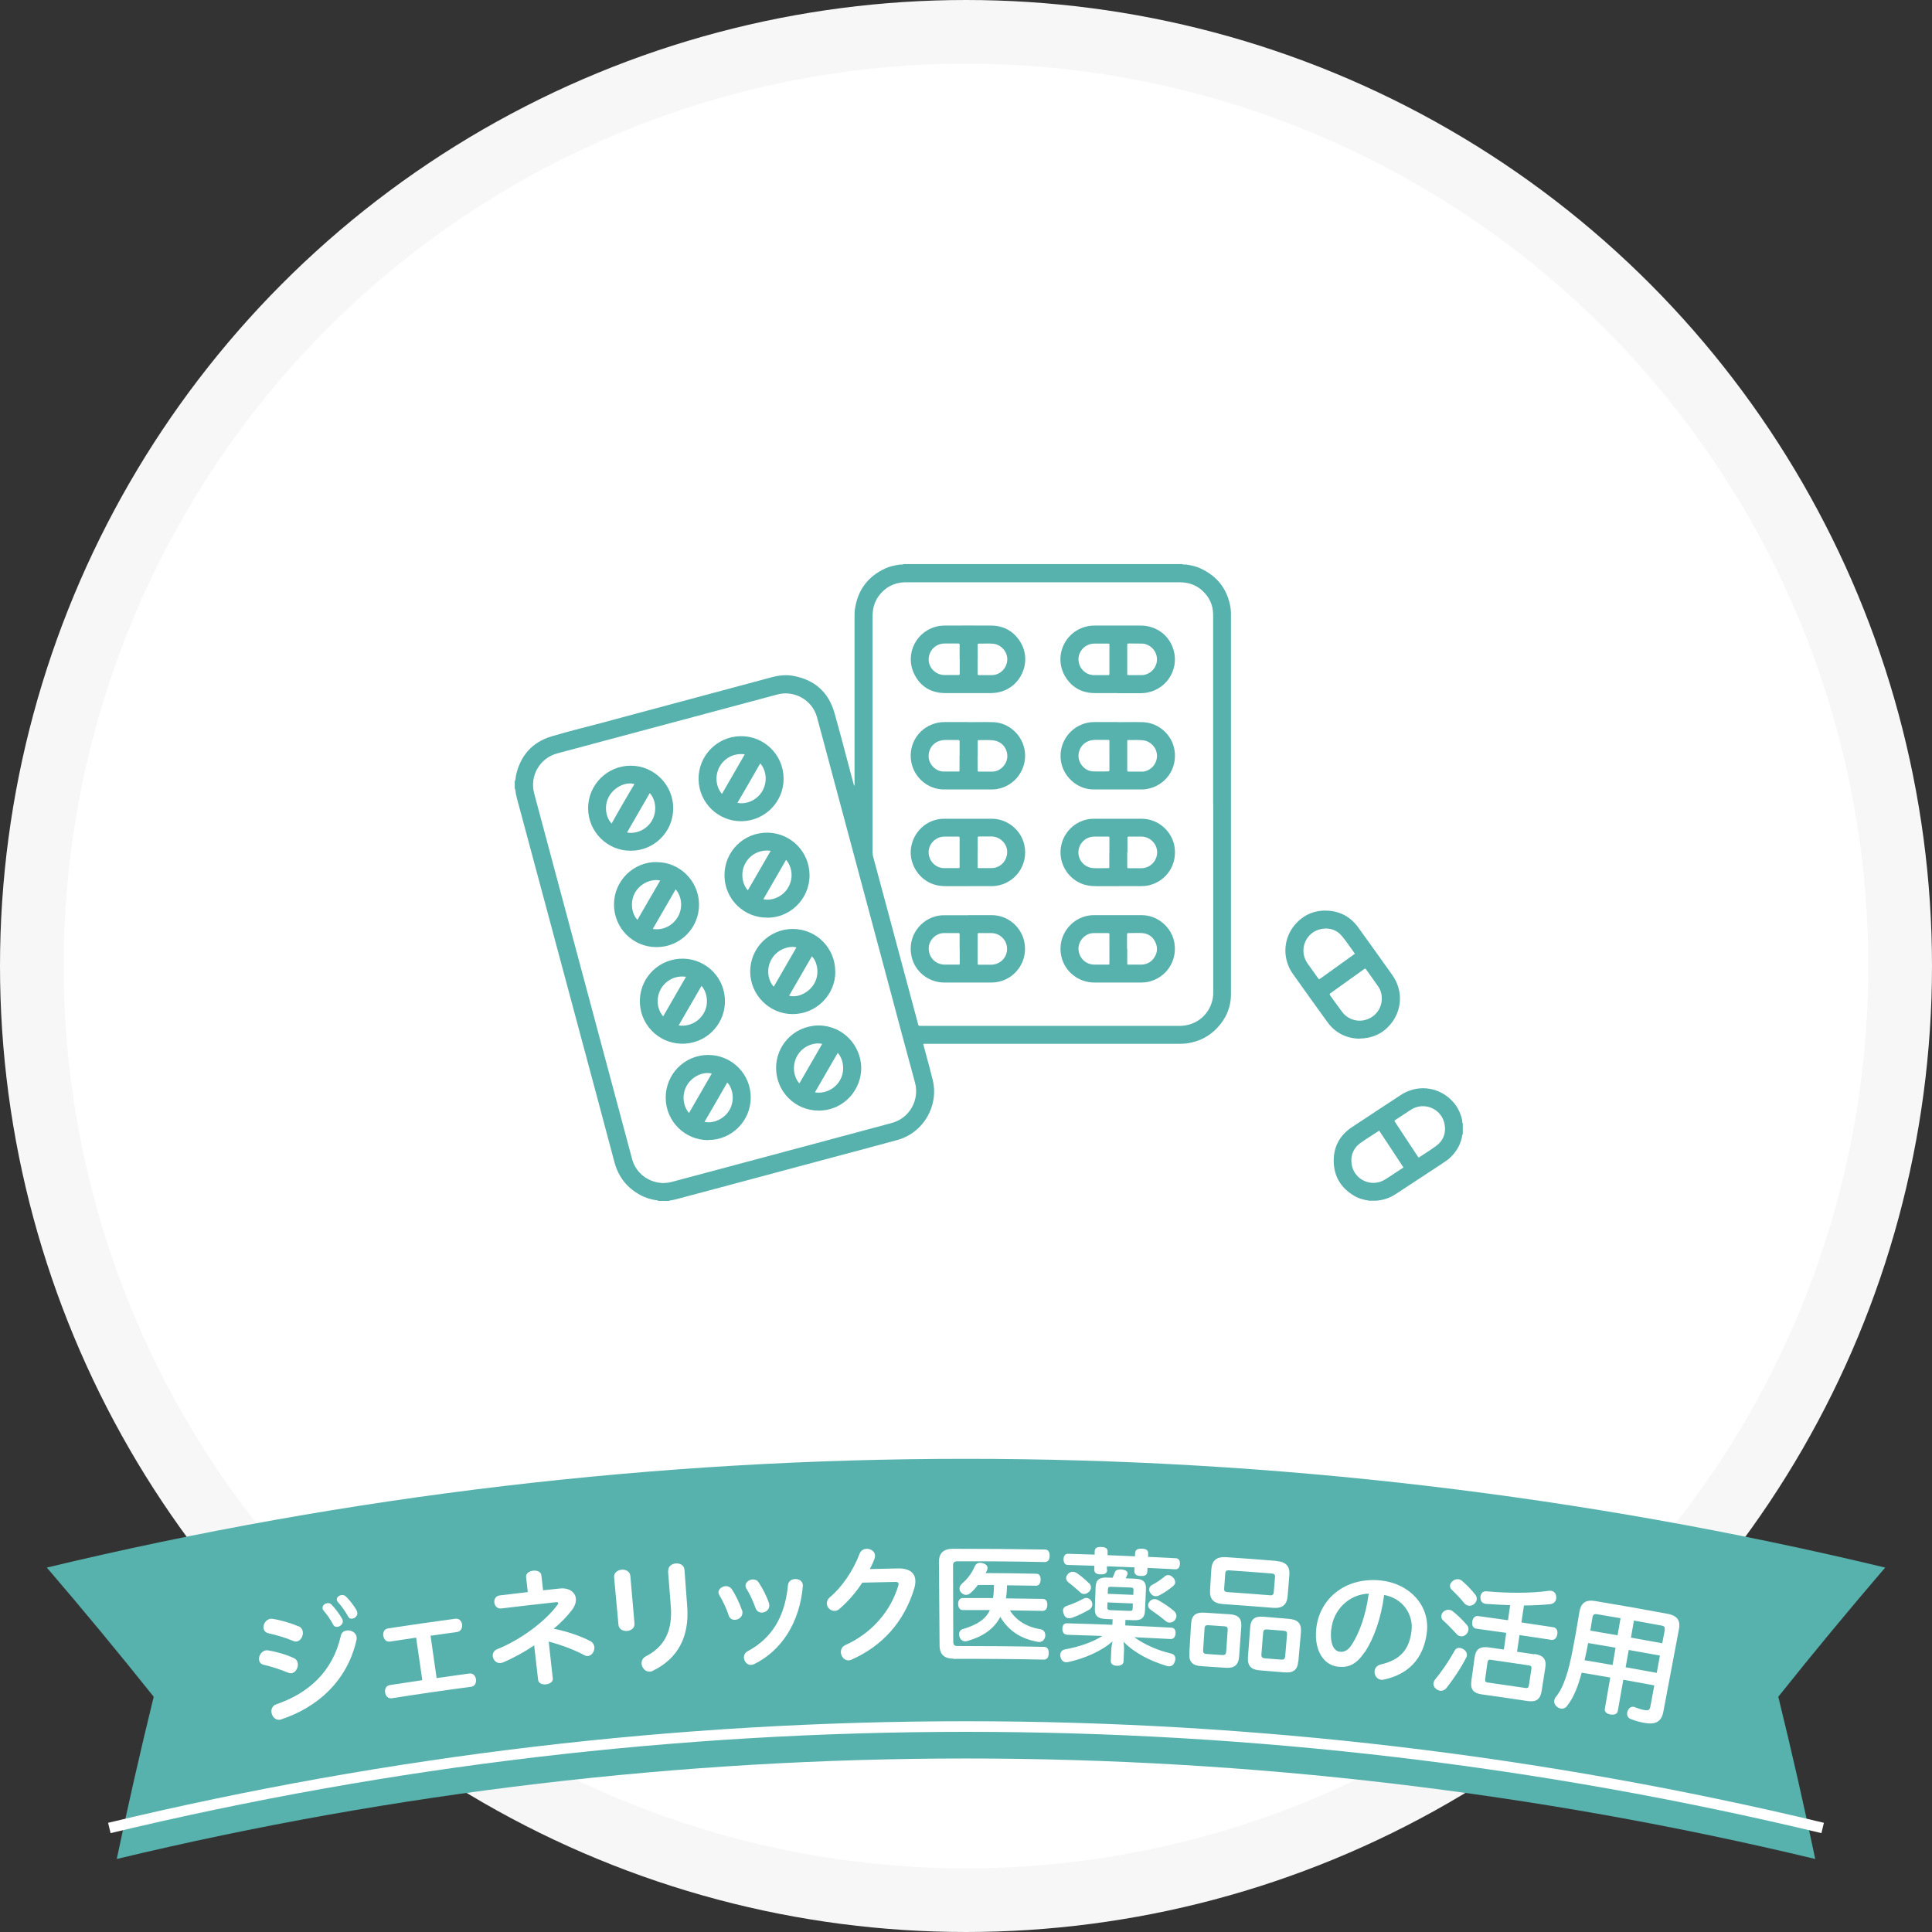 <?xml version="1.0" encoding="UTF-8"?><svg id="_レイヤー_2" xmlns="http://www.w3.org/2000/svg" viewBox="0 0 182 182"><rect x="0" y="0" width="182" height="182" fill="#333333" stroke="none"/><defs><style>.cls-1{stroke:#fff;}.cls-1,.cls-2{fill:none;stroke-miterlimit:10;}.cls-2{stroke:#f7f7f7;stroke-width:12px;}.cls-3{fill:#fff;}.cls-3,.cls-4{stroke-width:0px;}.cls-4{fill:#57b2ad;}</style></defs><g id="_レイアウト"><circle class="cls-2" cx="91" cy="91" r="85"/><circle class="cls-3" cx="91" cy="91" r="85"/><path class="cls-4" d="M171,175.12c-52.59-12.62-107.41-12.62-160,0,1.07-5.1,2.23-10.19,3.48-15.28-3.27-4.1-6.63-8.16-10.07-12.17,56.92-13.66,116.26-13.66,173.18,0-3.44,4.01-6.8,8.07-10.07,12.17,1.25,5.09,2.41,10.19,3.48,15.28Z"/><path class="cls-1" d="M171.7,172.2c-53.05-12.74-108.35-12.74-161.4,0"/><path class="cls-3" d="M27.67,156.19c.23.1.35.29.38.49.07.4-.19.87-.57.94-.09.02-.22,0-.34-.05-.7-.29-1.64-.6-2.29-.74-.25-.05-.4-.22-.44-.43-.07-.37.19-.85.62-.93.07-.01.14-.01.21,0,.74.11,1.78.41,2.42.72ZM32.1,154.11c.07-.32.29-.47.54-.51.41-.07.88.17.95.59.01.08.02.17,0,.26-.86,3.92-3.73,6.41-7.1,7.52-.02.02-.06.02-.09.03-.43.08-.75-.26-.82-.65-.06-.32.07-.67.45-.8,2.98-1.02,5.3-3.04,6.07-6.42ZM28.13,153.2c.24.1.36.29.39.49.07.4-.18.87-.55.94-.09.02-.21.01-.33-.04-.69-.3-1.65-.58-2.34-.73-.28-.06-.43-.24-.47-.45-.07-.37.2-.83.62-.91.07-.01.15-.01.22,0,.7.1,1.77.4,2.44.71ZM30.39,151.51c-.04-.24.17-.44.41-.48.16-.03.31,0,.44.14.31.31.75.9,1,1.34.02.05.04.1.05.15.05.3-.22.55-.48.59-.17.03-.34-.03-.43-.21-.22-.45-.6-.98-.9-1.32-.05-.08-.09-.14-.1-.21ZM31.73,150.72c-.04-.23.19-.42.43-.46.14-.02.3.01.42.13.32.3.79.89,1.03,1.35.02.06.04.11.05.16.05.3-.21.54-.46.58-.16.03-.31-.02-.4-.19-.26-.48-.65-1.04-.98-1.38-.05-.07-.08-.13-.09-.19Z"/><path class="cls-3" d="M39.78,158.26c-.19-1.33-.39-2.66-.58-3.99-.82.12-1.63.24-2.45.37-.37.06-.59-.22-.64-.54-.05-.31.08-.65.45-.7,2.11-.32,4.21-.63,6.33-.91.37-.05.6.23.64.54.04.32-.11.66-.48.71-.83.11-1.66.23-2.49.35.19,1.33.38,2.66.57,3.99,1.03-.15,2.05-.29,3.08-.43.37-.05.59.24.63.55.04.32-.1.66-.47.7-2.49.33-4.97.69-7.45,1.08-.36.06-.59-.22-.64-.54-.05-.31.08-.64.44-.7,1.01-.16,2.03-.31,3.04-.46Z"/><path class="cls-3" d="M52.08,158.08c.04.35-.28.55-.64.59-.34.04-.71-.09-.75-.43-.12-1.08-.25-2.16-.37-3.24-.95.64-1.95,1.19-2.95,1.61-.08.02-.14.04-.21.05-.4.05-.69-.28-.74-.62-.03-.26.09-.56.42-.68,2.22-.9,4.54-2.62,5.69-4.2.04-.05.06-.1.06-.14,0-.07-.08-.1-.22-.09-1.71.19-3.43.38-5.14.59-.39.05-.62-.24-.66-.55-.04-.3.12-.63.51-.68.88-.11,1.76-.21,2.64-.31-.05-.47-.11-.94-.16-1.41-.04-.34.3-.57.66-.61.36-.04.75.1.78.44.05.47.1.94.16,1.41.53-.06,1.05-.12,1.58-.17.85-.09,1.45.34,1.51.95.03.32-.08.68-.35,1.05-.49.64-1.08,1.25-1.74,1.79,1.16.23,2.44.64,3.46,1.17.23.12.34.33.37.54.04.39-.22.82-.6.86-.11.01-.23-.01-.35-.08-.92-.5-2.17-.97-3.35-1.28.13,1.15.26,2.3.38,3.44Z"/><path class="cls-3" d="M57.85,148.59c-.04-.43.33-.68.71-.72.37-.03.78.15.82.58.13,1.49.26,2.99.39,4.48.04.43-.32.68-.69.71-.38.03-.78-.15-.82-.58-.14-1.49-.28-2.99-.41-4.48ZM62.95,148c-.03-.44.34-.69.72-.72.38-.03.78.16.81.6.09,1.16.17,2.33.26,3.49.2,2.8-.86,4.86-3.24,6.02-.09.06-.18.08-.27.08-.42.04-.75-.33-.79-.73-.02-.26.09-.55.4-.71,1.72-.88,2.54-2.35,2.35-4.73-.09-1.1-.17-2.21-.26-3.31Z"/><path class="cls-3" d="M69.91,151.7c.02.06.03.12.03.18.02.42-.33.69-.69.71-.26.02-.52-.11-.61-.43-.18-.58-.54-1.34-.88-1.9-.04-.08-.07-.15-.08-.22-.02-.32.32-.6.67-.62.2-.01.41.06.56.25.37.52.78,1.41.99,2.03ZM70.97,156.79c-.07.03-.14.04-.21.05-.37.02-.66-.32-.68-.68-.01-.24.09-.47.37-.62,2.21-1.19,3.49-3.16,3.78-6.22.04-.37.35-.56.66-.57.35-.02.72.18.74.57,0,.02,0,.06,0,.08-.28,3.41-2,6.12-4.64,7.39ZM72.44,151.05c.02.06.03.12.03.18.02.39-.32.66-.68.68-.25.01-.5-.11-.61-.41-.2-.58-.53-1.32-.88-1.87-.04-.08-.07-.15-.07-.24-.02-.31.32-.58.67-.6.2-.01.43.06.56.27.36.52.78,1.34.99,1.99Z"/><path class="cls-3" d="M81.23,149.09c-.62.95-1.37,1.8-2.16,2.48-.15.13-.31.18-.46.18-.38.01-.71-.32-.72-.69,0-.2.08-.42.29-.6,1.11-.92,2.19-2.48,2.81-4.12.11-.29.38-.43.64-.44.39-.01.8.24.8.65,0,.09-.02.19-.05.29-.12.33-.27.65-.44.97.89-.02,1.77-.04,2.66-.06,1.1-.02,1.63.45,1.63,1.2,0,.2-.03.43-.1.67-.96,3.2-3.07,5.47-5.91,6.72-.1.05-.19.07-.28.07-.41.01-.72-.38-.73-.77,0-.26.11-.53.43-.67,2.42-1.1,4.25-3.11,5-5.65,0-.04.01-.07.01-.11,0-.13-.1-.19-.3-.19-1.04.02-2.09.04-3.13.07Z"/><path class="cls-3" d="M89.82,156.25c-.85,0-1.3-.38-1.31-1.25-.02-2.62-.04-5.24-.06-7.86,0-.85.45-1.24,1.33-1.24,2.88,0,5.76.02,8.64.07.3,0,.47.19.46.6,0,.38-.18.58-.48.58-2.74-.06-5.48-.08-8.22-.07-.28,0-.4.1-.4.38,0,2.4.02,4.8.02,7.2,0,.3.12.4.39.4,2.72,0,5.44.02,8.15.08.3,0,.46.2.45.6,0,.41-.18.61-.47.6-2.84-.06-5.68-.08-8.51-.07ZM95.12,151.68c.61.98,1.58,1.58,2.93,1.81.25.04.42.26.42.56,0,.05,0,.1-.01.14-.07.32-.32.5-.58.49-.04,0-.06,0-.09-.01-1.63-.28-2.78-1.05-3.56-2.35-.56,1.06-1.51,1.8-3.07,2.26-.08.02-.15.04-.22.04-.25,0-.45-.14-.55-.42-.02-.1-.04-.18-.04-.25,0-.24.12-.42.37-.49,1.39-.42,2.14-.94,2.53-1.79-.85,0-1.7,0-2.56,0-.27,0-.43-.23-.43-.58,0-.32.15-.55.43-.55.95,0,1.91,0,2.86,0,.06-.41.08-.81.09-1.23-.51,0-1.01,0-1.52,0-.21.28-.43.53-.69.75-.12.12-.28.18-.42.18-.16,0-.3-.06-.43-.18-.13-.12-.19-.27-.19-.42,0-.14.07-.3.2-.42.54-.49.88-.88,1.24-1.67.11-.23.27-.33.5-.33.07,0,.16.01.24.04.3.07.46.24.46.46,0,.07-.03.16-.06.24-.05.08-.09.15-.12.23,1.59,0,3.18.03,4.78.06.27,0,.41.22.4.55,0,.34-.16.58-.42.58-.92-.02-1.84-.03-2.75-.04,0,.41-.03.83-.1,1.23,1.16.01,2.32.03,3.47.05.3,0,.44.23.43.56,0,.34-.16.57-.45.57-1.03-.02-2.06-.04-3.09-.05Z"/><path class="cls-3" d="M100.49,153.98c-.27,0-.42-.23-.41-.56,0-.33.17-.51.44-.5,1.42.04,2.85.08,4.27.14,0-.17.01-.34.02-.52-.22,0-.44-.02-.67-.03-.7-.03-1.03-.28-1-.98l.07-2.01c.02-.7.37-.94,1.08-.91.17,0,.35.01.52.02.08-.18.16-.34.2-.5.08-.21.29-.3.58-.29.05,0,.1,0,.14.02.29.03.5.16.49.37,0,.04-.01.07-.03.12-.04.11-.09.22-.15.33.3.01.6.03.9.04.74.03,1.05.3,1.01,1.01-.03.67-.06,1.33-.09,2-.03.71-.37.93-1.09.9-.25-.01-.5-.02-.75-.03,0,.17-.01.34-.02.52,1.45.06,2.9.13,4.34.21.27.02.42.2.4.54-.02.34-.19.54-.46.53-1.14-.06-2.29-.12-3.43-.17.97.69,2.14,1.22,3.44,1.53.32.07.45.28.43.53,0,.07-.02.15-.05.24-.11.31-.3.45-.57.44-.06,0-.13-.02-.21-.04-1.54-.47-2.99-1.19-4.05-2.27.04.29.06.6.04.94-.01.3-.03.61-.04.91-.01.26-.23.42-.62.41-.39-.01-.59-.19-.58-.46.01-.32.03-.65.04-.97.01-.29.06-.6.12-.87-1.02.93-2.69,1.63-4.17,1.95-.06.01-.12.02-.18.02-.27,0-.46-.18-.54-.46-.02-.08-.03-.16-.03-.23,0-.26.15-.46.43-.52,1.33-.24,2.58-.66,3.54-1.27-1.12-.04-2.25-.08-3.37-.11ZM104.3,147.86c-.01.35-.2.46-.62.45-.4-.01-.61-.14-.6-.49,0-.11,0-.22.01-.32-.84-.03-1.68-.05-2.51-.08-.25,0-.39-.21-.39-.53,0-.32.16-.52.41-.52.84.02,1.68.05,2.52.08,0-.1,0-.19,0-.29.01-.34.23-.45.63-.43.43.02.6.14.59.48,0,.1,0,.19-.01.29.86.03,1.73.07,2.59.11,0-.1,0-.19.01-.29.01-.34.24-.44.64-.43.43.02.6.15.59.48,0,.1,0,.19-.01.29.87.04,1.74.09,2.62.13.28.02.4.23.38.55-.02.31-.16.51-.44.49-.87-.05-1.74-.09-2.61-.13,0,.11-.01.22-.02.32-.02.35-.2.46-.63.44-.4-.02-.61-.15-.59-.49,0-.11,0-.22.01-.32-.86-.04-1.72-.07-2.59-.1,0,.11,0,.22-.01.32ZM100.13,151.75c0-.23.13-.39.36-.47.59-.2,1.08-.41,1.59-.69.09-.04.18-.07.28-.06.17,0,.33.11.44.27.07.11.1.23.1.36,0,.19-.11.38-.3.48-.52.29-1.03.56-1.62.76-.1.03-.18.04-.28.04-.23,0-.4-.13-.49-.39-.05-.11-.07-.22-.06-.3ZM102.59,149.13c.13.12.18.27.18.43,0,.13-.07.27-.17.38-.16.15-.33.23-.49.22-.12,0-.24-.06-.33-.14-.34-.32-.79-.7-1.13-.96-.15-.11-.22-.26-.22-.41,0-.13.07-.26.19-.39.14-.14.29-.2.45-.19.12,0,.25.04.37.12.37.25.8.61,1.14.95ZM106.76,150.23c0-.15.01-.3.02-.44,0-.19-.06-.23-.27-.24-.61-.03-1.23-.05-1.84-.07-.2,0-.29.02-.3.22,0,.15-.01.3-.02.44.8.03,1.6.06,2.4.1ZM104.31,151.44c0,.18.08.23.28.24.61.02,1.22.05,1.83.07.2,0,.28-.04.28-.22,0-.16.01-.32.02-.48-.8-.04-1.6-.07-2.39-.1,0,.16-.01.32-.02.48ZM110.62,151.79c.14.13.21.29.2.46,0,.12-.06.25-.15.38-.14.16-.32.23-.51.22-.12,0-.25-.05-.36-.15-.41-.35-.93-.73-1.42-1.07-.15-.1-.23-.26-.22-.42,0-.13.06-.26.18-.39.14-.14.29-.19.44-.18.12,0,.23.05.33.1.51.29,1.05.64,1.52,1.05ZM110.71,149.05c0,.13-.07.25-.2.36-.37.32-.89.67-1.31.88-.11.06-.23.08-.34.08-.19,0-.37-.11-.5-.32-.08-.11-.11-.23-.1-.34,0-.15.09-.31.26-.4.41-.21.86-.52,1.17-.78.11-.11.25-.16.39-.15.15,0,.29.09.42.22.15.14.21.3.2.46Z"/><path class="cls-3" d="M116.73,156.05c-.06.81-.47,1.12-1.27,1.06-.75-.05-1.51-.1-2.26-.15-.85-.05-1.21-.39-1.16-1.22.05-.91.11-1.83.16-2.74.05-.85.45-1.14,1.31-1.08.78.05,1.55.1,2.33.15.8.05,1.15.38,1.09,1.18-.07.93-.14,1.87-.2,2.8ZM115.65,153.57c.02-.28-.07-.36-.34-.37-.48-.03-.97-.07-1.45-.1-.27-.02-.37.05-.39.32-.04.67-.08,1.34-.13,2.01-.02.27.07.37.34.38.48.03.96.06,1.44.1.27.02.37-.06.39-.33.05-.67.09-1.34.14-2.01ZM120.23,147.05c.95.08,1.3.53,1.23,1.35-.05.65-.11,1.3-.16,1.95-.07.83-.49,1.19-1.42,1.11-1.55-.13-3.1-.24-4.65-.35-.93-.06-1.29-.48-1.24-1.31.04-.65.08-1.3.12-1.95.05-.83.47-1.22,1.41-1.16,1.57.11,3.14.22,4.71.35ZM119.64,150.28c.23.02.33-.05.35-.28.04-.47.08-.95.12-1.42.02-.25-.07-.33-.3-.35-1.34-.11-2.69-.21-4.03-.3-.23-.02-.34.05-.36.3-.03.47-.06.95-.1,1.42-.02.24.09.32.31.33,1.34.09,2.67.19,4.01.3ZM122.3,156.5c-.07.84-.49,1.11-1.32,1.04-.77-.07-1.54-.13-2.32-.19-.8-.06-1.16-.43-1.1-1.24.07-.93.14-1.87.21-2.8.06-.8.44-1.07,1.24-1.01.8.06,1.6.13,2.4.2.85.07,1.21.42,1.14,1.27-.08.91-.16,1.82-.24,2.74ZM121.24,154c.02-.28-.05-.36-.34-.38-.5-.04-1.01-.08-1.51-.12-.27-.02-.37.04-.4.32-.05.67-.11,1.34-.16,2.01-.02.27.07.37.34.39.5.04,1,.08,1.5.12.28.02.37-.05.4-.33.06-.67.11-1.34.17-2.01Z"/><path class="cls-3" d="M128.55,155.63c-.77,1.19-1.56,1.48-2.49,1.38-1.27-.13-2.27-1.39-2.07-3.53.25-2.77,2.66-4.97,6.13-4.59,2.63.29,4.61,2.33,4.29,4.91-.31,2.48-1.76,3.93-4.04,4.42-.1.03-.18.03-.26.02-.42-.05-.66-.45-.62-.83.03-.26.21-.52.57-.61,1.84-.42,2.7-1.39,2.91-3.17.18-1.52-.78-3.05-2.58-3.38-.29,2.24-.98,4.1-1.81,5.38ZM125.4,153.52c-.13,1.4.28,2.03.83,2.08.38.04.76-.11,1.12-.68.71-1.1,1.31-2.73,1.59-4.8-1.97.08-3.37,1.64-3.53,3.4Z"/><path class="cls-3" d="M138.18,153.07c.13.14.18.31.15.48-.02.15-.1.3-.22.42-.15.14-.34.2-.52.17-.13-.02-.26-.08-.35-.19-.36-.38-.87-.93-1.31-1.32-.12-.1-.17-.26-.15-.43.02-.13.08-.27.19-.37.18-.15.38-.21.56-.18.11.01.21.05.3.12.43.32,1,.89,1.35,1.3ZM138.19,155.95c0,.06-.03.12-.06.18-.46.93-1.28,2.15-1.89,2.91-.15.17-.37.26-.58.23-.13-.02-.26-.08-.39-.18-.17-.14-.26-.32-.23-.53.02-.13.08-.27.19-.4.6-.71,1.31-1.77,1.8-2.66.1-.2.28-.29.49-.26.11.01.21.05.32.11.26.15.37.38.34.59ZM138.99,150.23c.1.15.14.31.12.45-.02.15-.1.3-.24.42-.16.14-.34.18-.52.16-.14-.02-.29-.1-.4-.22-.32-.42-.86-.97-1.23-1.32-.1-.11-.14-.25-.12-.39.02-.13.1-.28.25-.39.17-.15.37-.19.55-.17.11.01.23.07.31.14.4.33.95.89,1.28,1.33ZM144.56,155.81c.83.13,1.14.49,1.01,1.3-.11.72-.22,1.45-.34,2.17-.13.83-.53,1.08-1.35.96-1.42-.22-2.85-.42-4.27-.62-.81-.11-1.12-.47-1-1.3.1-.72.2-1.45.3-2.17.11-.81.51-1.07,1.33-.96.48.07.96.13,1.43.2.07-.52.15-1.04.22-1.57-.93-.13-1.87-.26-2.8-.39-.3-.04-.45-.29-.4-.66.05-.36.26-.57.56-.53.94.13,1.87.26,2.81.39.07-.47.14-.95.2-1.42-.78-.03-1.54-.06-2.27-.12-.01,0-.01,0-.02,0-.36-.05-.52-.28-.51-.64,0-.02,0-.04,0-.06.05-.34.28-.53.62-.48,1.89.17,4.05.2,5.82-.05.09-.01.16-.01.22,0,.25.04.43.2.47.5.02.09.02.19,0,.26-.04.27-.24.46-.56.5-.77.07-1.61.12-2.47.12-.08.53-.16,1.07-.24,1.6,1,.15,2,.3,3,.45.3.05.44.3.38.67-.06.36-.27.56-.57.52-.99-.15-1.99-.31-2.99-.45-.08.52-.15,1.04-.23,1.57.54.08,1.08.16,1.62.24ZM143.68,159.01c.22.03.31,0,.35-.26.08-.51.15-1.01.23-1.52.04-.26-.04-.32-.26-.35-1.18-.18-2.36-.35-3.54-.52-.21-.03-.3,0-.34.27-.07.51-.14,1.01-.21,1.52-.04.26.04.32.25.35,1.17.17,2.35.34,3.52.51Z"/><path class="cls-3" d="M149,157.56c-.34,1.29-.75,2.34-1.36,3.12-.13.2-.36.31-.61.27-.11-.02-.23-.06-.33-.15-.23-.16-.32-.4-.28-.63.02-.11.06-.2.12-.28.79-.96,1.22-2.44,1.63-4.56.18-.89.37-2.01.62-3.5.14-.86.63-1.15,1.46-1.01,2.29.38,4.58.78,6.86,1.21.85.16,1.22.59,1.05,1.45-.49,2.59-.98,5.18-1.47,7.78-.17.92-.74,1.24-1.79,1.04-.4-.07-.85-.19-1.25-.35-.28-.1-.41-.32-.36-.61,0-.05.02-.11.04-.16.13-.32.35-.42.56-.39.04,0,.08.01.11.03.33.13.63.23.9.27.39.07.51,0,.57-.33.12-.66.25-1.33.37-1.99-.97-.18-1.94-.36-2.92-.53-.17.98-.35,1.97-.52,2.95-.05.27-.32.38-.69.32-.36-.06-.58-.26-.53-.53.17-.98.34-1.97.51-2.95-.9-.16-1.8-.31-2.7-.46ZM149.61,154.78c-.08.4-.22,1.13-.34,1.62.88.15,1.76.29,2.64.45.09-.54.19-1.09.28-1.63-.86-.15-1.72-.29-2.58-.44ZM152.38,154.05c.09-.54.19-1.07.28-1.61-.73-.13-1.45-.25-2.18-.37-.3-.05-.42.01-.47.32-.07.44-.14.84-.2,1.22.86.14,1.72.29,2.57.44ZM156.81,153.59c.06-.31-.02-.41-.31-.46-.86-.16-1.72-.31-2.58-.47-.09.54-.19,1.07-.28,1.61.98.17,1.97.35,2.95.53.08-.4.15-.81.23-1.21ZM156.37,155.96c-.98-.18-1.96-.36-2.94-.53-.1.54-.19,1.09-.29,1.63.98.17,1.95.35,2.93.53.1-.54.2-1.09.3-1.63Z"/><path class="cls-4" d="M111.68,53.17c.46.07.91.16,1.33.34,1.64.73,2.62,1.97,2.91,3.74.03.2.04.4.04.61,0,11.93,0,23.86,0,35.78,0,1.26-.47,2.34-1.34,3.24-.74.76-1.64,1.22-2.69,1.39-.29.05-.58.06-.88.06-7.93,0-15.86,0-23.79,0-.09,0-.18-.01-.29.02.08.3.16.59.24.89.22.82.45,1.64.65,2.47.61,2.46-.87,5-3.32,5.68-1.73.48-3.48.93-5.21,1.4-3.25.87-6.49,1.74-9.74,2.61-1.97.53-3.95,1.06-5.92,1.58-.18.05-.37.08-.55.11-.03,0-.07-.01-.07.04h-1.05c0-.07-.06-.04-.1-.05-.55-.08-1.08-.23-1.57-.5-1.27-.68-2.08-1.72-2.45-3.11-1.1-4.14-2.21-8.28-3.32-12.41-.95-3.53-1.89-7.06-2.84-10.59-.88-3.27-1.75-6.53-2.63-9.8-.17-.64-.36-1.27-.5-1.92-.03-.16-.01-.33-.1-.48v-.67c.1-.18.08-.38.12-.57.42-1.85,1.52-3.11,3.34-3.66,1.51-.45,3.04-.83,4.57-1.23,5.39-1.45,10.78-2.89,16.17-4.34.68-.18,1.36-.26,2.05-.13,1.98.37,3.3,1.51,3.86,3.46.56,1.96,1.06,3.93,1.59,5.9.09.33.18.67.27,1,.06-.09.04-.17.04-.26,0-5.23,0-10.47,0-15.7,0-.28,0-.56.06-.83.29-1.72,1.23-2.94,2.81-3.68.45-.21.94-.31,1.43-.38.11,0,.23.02.34-.04h26.21c.11.06.22.03.34.04ZM114.28,75.75c0-5.95,0-11.89,0-17.84,0-.92-.36-1.68-1.04-2.29-.61-.55-1.34-.77-2.15-.77-8.56,0-17.12,0-25.68,0-.05,0-.1,0-.15,0-1.05.03-1.88.47-2.5,1.32-.4.56-.56,1.19-.56,1.87,0,3.77,0,7.55,0,11.32s0,7.29,0,10.94c0,.15.02.29.06.43.35,1.29.69,2.57,1.04,3.86,1.06,3.95,2.12,7.91,3.18,11.86.05.19.05.19.24.19,8.13,0,16.25,0,24.38,0,.2,0,.41-.01.6-.05,1.63-.28,2.59-1.69,2.59-3.06,0-5.93,0-11.86,0-17.8ZM62.55,111.44c.2,0,.45-.03.69-.09,1.19-.32,2.37-.63,3.56-.95,3.85-1.03,7.69-2.06,11.54-3.09,1.89-.51,3.77-1.01,5.66-1.52,1.75-.47,2.62-2.24,2.2-3.79-.82-2.99-1.61-5.98-2.41-8.97-.96-3.58-1.92-7.17-2.88-10.75-.9-3.35-1.79-6.7-2.69-10.04-.42-1.56-.83-3.13-1.26-4.69-.45-1.64-2.18-2.55-3.72-2.13-.98.27-1.97.52-2.95.79-3.38.9-6.75,1.81-10.13,2.71-2.55.68-5.11,1.37-7.66,2.05-1.65.44-2.62,2.12-2.18,3.77.48,1.79.96,3.58,1.44,5.38,1.02,3.79,2.03,7.59,3.05,11.38,1.05,3.92,2.1,7.84,3.15,11.76.53,1.98,1.06,3.96,1.59,5.94.36,1.33,1.57,2.24,3,2.25Z"/><path class="cls-4" d="M128.99,113.11c-.51-.08-1-.2-1.44-.47-1.23-.74-1.9-1.82-1.91-3.27-.01-1.37.59-2.44,1.72-3.19,1.53-1.02,3.07-2.02,4.6-3.03,1.49-.98,3.4-.81,4.69.41.57.54.93,1.2,1.09,1.96.02.11-.02.22.06.32v1.01s-.04,0-.04.03c-.11.8-.47,1.48-1.03,2.06-.3.31-.66.53-1.02.77-1.42.93-2.83,1.86-4.25,2.79-.55.36-1.16.56-1.82.61-.22.01-.43-.01-.65,0ZM129.94,106.52s-.05,0-.06.02c-.58.38-1.17.74-1.73,1.14-.65.47-.93,1.15-.83,1.94.2,1.52,1.89,2.3,3.18,1.48.29-.18.57-.37.86-.56.28-.18.56-.37.85-.56-.77-1.17-1.52-2.32-2.28-3.46ZM133.64,109.05c.57-.38,1.14-.72,1.67-1.12.66-.49.92-1.19.78-1.99-.25-1.5-1.97-2.23-3.24-1.36-.18.13-.37.24-.56.37-.28.18-.56.37-.84.55-.09.05-.1.1-.04.18.03.03.05.07.07.11.47.72.95,1.45,1.43,2.17.24.36.48.72.73,1.1Z"/><path class="cls-4" d="M128.04,97.85c-1.21-.04-2.24-.53-2.99-1.56-1.1-1.51-2.18-3.03-3.26-4.55-1-1.41-.93-3.31.19-4.62.82-.96,1.87-1.41,3.14-1.33,1.2.08,2.14.62,2.84,1.59,1.07,1.48,2.13,2.97,3.19,4.46,1.05,1.47.96,3.36-.22,4.72-.74.85-1.7,1.26-2.89,1.28ZM130.17,94.08c0-.43-.1-.8-.34-1.15-.37-.54-.76-1.07-1.14-1.61-.06-.08-.1-.09-.18-.03-1.05.76-2.11,1.51-3.17,2.27-.08.06-.11.1-.04.2.38.52.74,1.05,1.13,1.56.54.72,1.48,1.01,2.32.72.85-.29,1.42-1.07,1.42-1.97ZM127.64,89.85c-.41-.56-.78-1.13-1.21-1.65-.48-.59-1.15-.82-1.89-.7-1.54.25-2.26,2-1.36,3.27.18.26.37.52.56.78.13.19.27.38.4.56.14.19.1.16.28.04,0,0,.01,0,.02-.01.7-.5,1.4-1,2.09-1.5.36-.26.72-.52,1.11-.8Z"/><path class="cls-4" d="M105.28,65.29c-.73,0-1.47,0-2.2,0-1.17-.02-2.09-.52-2.71-1.52-1.18-1.92-.06-4.41,2.21-4.8.18-.03.36-.04.54-.04,1.45,0,2.89,0,4.34,0,1.33,0,2.49.76,2.98,1.97.77,1.9-.38,3.98-2.4,4.35-.18.03-.36.05-.54.05-.74,0-1.48,0-2.22,0ZM104.51,62.12c0-.45,0-.89,0-1.34,0-.15,0-.15-.15-.15-.42,0-.84,0-1.26,0-.1,0-.21,0-.31.03-.72.14-1.25.83-1.19,1.55.06.78.68,1.37,1.44,1.39.43,0,.87,0,1.3,0,.16,0,.17,0,.17-.18,0-.43,0-.87,0-1.3ZM106.19,62.11c0,.45,0,.89,0,1.34,0,.15,0,.15.15.15.4,0,.81,0,1.21,0,.78-.02,1.42-.67,1.44-1.44.02-.86-.66-1.48-1.36-1.53-.43-.02-.85,0-1.28-.01-.16,0-.16,0-.16.16,0,.44,0,.88,0,1.32Z"/><path class="cls-4" d="M91.19,65.29c-.74,0-1.48.01-2.22,0-1.3-.03-2.28-.63-2.85-1.8-.93-1.92.24-4.17,2.36-4.52.18-.03.36-.04.54-.04,1.45,0,2.89-.01,4.34,0,1.2.01,2.14.53,2.77,1.56,1.15,1.9-.01,4.39-2.2,4.75-.18.03-.36.05-.54.05-.73,0-1.47,0-2.2,0ZM90.4,62.11c0-.43,0-.87,0-1.3,0-.19,0-.19-.2-.19-.38,0-.77,0-1.15,0-.13,0-.25,0-.37.03-.75.15-1.26.85-1.19,1.61.07.73.7,1.31,1.46,1.33.43,0,.85,0,1.28,0,.17,0,.18,0,.18-.17,0-.44,0-.88,0-1.32ZM92.09,62.11c0,.45,0,.89,0,1.34,0,.1.01.15.13.15.41,0,.82,0,1.24,0,.79-.03,1.41-.68,1.43-1.47.01-.75-.59-1.42-1.34-1.49-.42-.04-.85,0-1.28-.01-.18,0-.17,0-.17.17,0,.44,0,.88,0,1.32Z"/><path class="cls-4" d="M105.29,68.03c.79,0,1.58-.02,2.37,0,1.48.05,2.74,1.17,2.98,2.62.29,1.77-.85,3.37-2.61,3.68-.15.03-.31.04-.46.04-1.52,0-3.03,0-4.55,0-1.55,0-2.9-1.23-3.09-2.77-.2-1.63.88-3.19,2.54-3.52.23-.05.47-.06.71-.06.71,0,1.41,0,2.12,0,0,0,0,0,0,0ZM104.51,71.2c0-.45,0-.89,0-1.34,0-.15,0-.16-.15-.16-.41,0-.82,0-1.23,0-.85.02-1.47.6-1.53,1.41-.06.79.61,1.54,1.39,1.56.46.01.92,0,1.38,0,.11,0,.14-.04.14-.14,0-.45,0-.89,0-1.34ZM106.19,71.19c0,.45,0,.91,0,1.36,0,.09.02.14.12.14.44,0,.88,0,1.32,0,.06,0,.11,0,.17-.02.72-.15,1.22-.8,1.19-1.53-.03-.7-.58-1.31-1.3-1.4-.47-.06-.93-.01-1.4-.03-.11,0-.1.07-.1.14,0,.45,0,.89,0,1.34Z"/><path class="cls-4" d="M91.19,68.03c.79,0,1.58-.02,2.37,0,1.54.05,2.82,1.28,2.99,2.82.18,1.63-.93,3.19-2.63,3.48-.16.03-.32.04-.48.04-1.5,0-3,0-4.51,0-1.52,0-2.83-1.12-3.09-2.62-.3-1.73.8-3.33,2.52-3.67.23-.05.47-.06.71-.06.71,0,1.41,0,2.12,0,0,0,0,0,0,0ZM90.4,71.22c0-.45,0-.91,0-1.36,0-.1-.02-.15-.14-.15-.42,0-.84,0-1.26,0-.92.03-1.55.7-1.52,1.59.03.72.68,1.37,1.4,1.38.45,0,.91,0,1.36,0,.15,0,.15,0,.15-.15,0-.44,0-.88,0-1.32ZM92.09,71.2c0,.45,0,.89,0,1.34,0,.1.02.15.14.15.42,0,.84,0,1.26,0,.79-.02,1.46-.77,1.4-1.55-.06-.77-.59-1.32-1.36-1.4-.42-.05-.85-.01-1.28-.02-.15,0-.15,0-.15.15,0,.45,0,.89,0,1.34Z"/><path class="cls-4" d="M91.19,83.48c-.66,0-1.31,0-1.97,0-.44,0-.88-.03-1.3-.18-1.37-.48-2.12-1.79-2.13-2.97-.01-1.38.93-2.8,2.52-3.14.2-.04.4-.06.6-.06,1.51,0,3.02,0,4.53,0,1.45,0,2.75,1.05,3.06,2.48.39,1.83-.82,3.58-2.67,3.84-.2.03-.4.03-.61.03-.68,0-1.36,0-2.03,0ZM90.4,80.31c0-.45,0-.91,0-1.36,0-.11-.03-.14-.14-.14-.43,0-.85,0-1.28,0-.81,0-1.47.64-1.5,1.42-.03.82.62,1.53,1.43,1.55.45,0,.89,0,1.34,0,.14,0,.15,0,.15-.15,0-.44,0-.88,0-1.32ZM92.09,80.3c0,.44,0,.88,0,1.32,0,.16,0,.16.15.16.36,0,.73,0,1.09,0,.15,0,.29-.01.44-.05.72-.19,1.18-.88,1.1-1.64-.08-.71-.73-1.28-1.45-1.29-.39,0-.78,0-1.17,0-.15,0-.15,0-.15.15,0,.45,0,.89,0,1.34Z"/><path class="cls-4" d="M105.29,83.48c-.68,0-1.37,0-2.05,0-.49,0-.96-.07-1.41-.26-1.26-.54-2.01-1.82-1.92-3.15.1-1.39,1.1-2.6,2.56-2.89.18-.04.37-.05.56-.05,1.51,0,3.02,0,4.53,0,1.5,0,2.83,1.13,3.08,2.61.28,1.7-.74,3.26-2.41,3.66-.29.07-.58.08-.87.08-.68,0-1.37,0-2.05,0ZM104.51,80.31c0-.45,0-.89,0-1.34,0-.16,0-.16-.16-.16-.42,0-.84,0-1.26,0-.82,0-1.48.65-1.5,1.46-.02.8.62,1.48,1.43,1.51.45.02.89,0,1.34,0,.14,0,.14,0,.14-.15,0-.44,0-.88,0-1.32ZM106.19,80.29c0,.44,0,.88,0,1.32,0,.17,0,.18.17.18.36,0,.73,0,1.09,0,.15,0,.29-.01.44-.05.7-.18,1.19-.88,1.11-1.6-.08-.74-.72-1.32-1.46-1.33-.39,0-.78,0-1.17,0-.16,0-.16,0-.16.16,0,.44,0,.88,0,1.32Z"/><path class="cls-4" d="M91.19,86.21c.75,0,1.49,0,2.24,0,1.47,0,2.76,1.06,3.06,2.5.37,1.75-.74,3.42-2.44,3.78-.23.05-.46.07-.69.07-1.46,0-2.92,0-4.38,0-1.55,0-2.81-1.07-3.11-2.46-.42-1.9.86-3.55,2.54-3.84.17-.03.35-.04.52-.04.75,0,1.51,0,2.26,0ZM90.4,89.4c0-.45,0-.91,0-1.36,0-.11-.03-.15-.14-.14-.46,0-.92,0-1.38,0-.73.02-1.37.67-1.39,1.39-.03.87.61,1.56,1.49,1.58.43,0,.85,0,1.28,0,.14,0,.15,0,.15-.15,0-.44,0-.88,0-1.32ZM92.09,89.39c0,.45,0,.89,0,1.34,0,.14,0,.15.15.15.36,0,.71,0,1.07,0,.13,0,.26-.01.39-.04.74-.16,1.24-.84,1.16-1.61-.07-.74-.71-1.32-1.45-1.33-.38,0-.77,0-1.15,0-.17,0-.17,0-.17.17,0,.44,0,.88,0,1.32Z"/><path class="cls-4" d="M105.29,86.21c.75,0,1.51,0,2.26,0,1.5,0,2.83,1.13,3.08,2.61.29,1.71-.77,3.29-2.45,3.67-.23.05-.47.07-.71.07-1.45,0-2.91,0-4.36,0-1.5,0-2.77-1.01-3.11-2.39-.52-2.08,1.08-3.97,3.05-3.96.75,0,1.5,0,2.24,0ZM104.51,89.4c0-.45,0-.91,0-1.36,0-.11-.03-.14-.14-.14-.46,0-.92,0-1.38,0-.8.02-1.46.79-1.39,1.58.08.8.68,1.37,1.49,1.39.42,0,.84,0,1.26,0,.16,0,.16,0,.16-.18,0-.43,0-.87,0-1.3ZM106.19,89.38c0,.45,0,.89,0,1.34,0,.15,0,.15.15.15.39,0,.78,0,1.17,0,.48-.01.88-.2,1.17-.59.35-.47.41-.99.16-1.52-.24-.52-.67-.82-1.25-.86-.42-.03-.85,0-1.28,0-.11,0-.14.04-.14.15,0,.45,0,.89,0,1.34Z"/><path class="cls-4" d="M73.82,73.35c0,2.21-1.77,3.96-3.92,4.01-2.19.05-4.05-1.69-4.09-3.92-.05-2.2,1.7-4.05,3.94-4.09,2.19-.04,4.06,1.71,4.07,4.01ZM68.01,74.79c.72-1.25,1.44-2.49,2.15-3.73-1.07-.15-1.98.41-2.4,1.22-.46.88-.28,1.9.25,2.51ZM71.62,71.91c-.36.63-.72,1.25-1.07,1.86-.36.62-.72,1.24-1.08,1.86.88.18,1.84-.28,2.32-1.07.51-.85.44-1.92-.17-2.65Z"/><path class="cls-4" d="M77.12,96.6c2.38.03,3.96,1.95,4.01,3.93.05,2.08-1.6,4.08-3.99,4.09-2.23.01-4-1.77-4.03-3.97-.03-2.11,1.63-4.02,4.01-4.05ZM75.31,102.05c.72-1.25,1.43-2.48,2.14-3.71-.61-.17-1.69.11-2.27.99-.56.85-.51,1.99.12,2.73ZM78.92,99.18c-.71,1.24-1.43,2.48-2.15,3.72.86.16,1.94-.27,2.43-1.28.43-.87.2-1.93-.29-2.44Z"/><path class="cls-4" d="M61.84,81.22c2.06-.04,4.01,1.66,4.01,4.02,0,2.19-1.79,4.02-4.07,3.98-2.19-.03-3.94-1.81-3.94-4.01,0-2.29,1.89-4.03,4.01-4ZM62.18,82.95c-.69-.18-1.79.18-2.33,1.09-.57.97-.3,2.11.2,2.61.71-1.23,1.42-2.47,2.14-3.7ZM61.5,87.51c.97.16,1.91-.32,2.39-1.2.47-.87.3-1.91-.24-2.53-.71,1.24-1.43,2.47-2.15,3.72Z"/><path class="cls-4" d="M64.18,98.32c-2.2-.05-4-1.89-3.9-4.19.09-2.14,1.89-3.89,4.15-3.82,2.15.07,3.95,1.87,3.86,4.17-.08,2.13-1.86,3.9-4.11,3.84ZM63.93,96.6c1.14.15,2.07-.48,2.47-1.36.41-.9.11-1.95-.32-2.36-.71,1.23-1.43,2.47-2.15,3.72ZM62.47,95.75c.72-1.25,1.43-2.48,2.15-3.73-.99-.16-1.91.34-2.37,1.15-.46.82-.38,1.87.22,2.57Z"/><path class="cls-4" d="M59.4,80.14c-2.15.02-4-1.76-4-4.01,0-2.18,1.79-4.02,4.06-4,2.17.02,3.97,1.82,3.96,4.02-.01,2.31-1.9,4.02-4.02,3.99ZM61.21,74.71c-.71,1.24-1.43,2.47-2.14,3.71.69.16,1.79-.16,2.34-1.11.53-.91.34-2.02-.2-2.6ZM59.75,73.86c-.81-.24-1.9.3-2.38,1.17-.54.96-.23,2.09.25,2.55.12-.26,1.76-3.1,2.14-3.71Z"/><path class="cls-4" d="M78.69,91.52c.02,2.16-1.76,4.02-4.05,4.01-2.18-.01-3.97-1.82-3.97-4.01,0-2.21,1.8-4.01,4.01-4.01,2.26,0,4.02,1.85,4,4.01ZM75.02,89.25c-.57-.17-1.72.09-2.31,1.06-.55.9-.39,2.04.18,2.64.71-1.23,1.43-2.47,2.14-3.71ZM74.34,93.8c.84.23,1.93-.32,2.4-1.21.52-.98.18-2.08-.26-2.5-.71,1.23-1.43,2.47-2.14,3.7Z"/><path class="cls-4" d="M66.71,107.4c-2.13.02-4-1.72-4-4.01,0-2.11,1.67-4,4.01-4.01,2.22,0,4.01,1.8,4,4.01,0,2.28-1.87,4.02-4.01,4ZM66.37,105.68c.69.18,1.84-.17,2.39-1.19.52-.98.19-2.1-.25-2.51-.71,1.23-1.42,2.47-2.14,3.7ZM64.91,104.84c.72-1.25,1.43-2.48,2.14-3.71-.82-.2-1.83.27-2.32,1.08-.55.91-.38,2,.18,2.64Z"/><path class="cls-4" d="M72.24,86.44c-2.06.03-4-1.66-3.99-4.01,0-2.21,1.8-4.03,4.08-3.99,2.2.04,3.94,1.84,3.93,4.02,0,2.27-1.88,4.03-4.02,3.99ZM74.05,81c-.72,1.24-1.43,2.48-2.14,3.71.71.17,1.74-.17,2.28-1.01.62-.96.41-2.07-.14-2.7ZM72.59,80.15c-1-.15-1.96.35-2.41,1.24-.46.9-.23,1.95.27,2.48.71-1.23,1.43-2.47,2.15-3.72Z"/></g></svg>